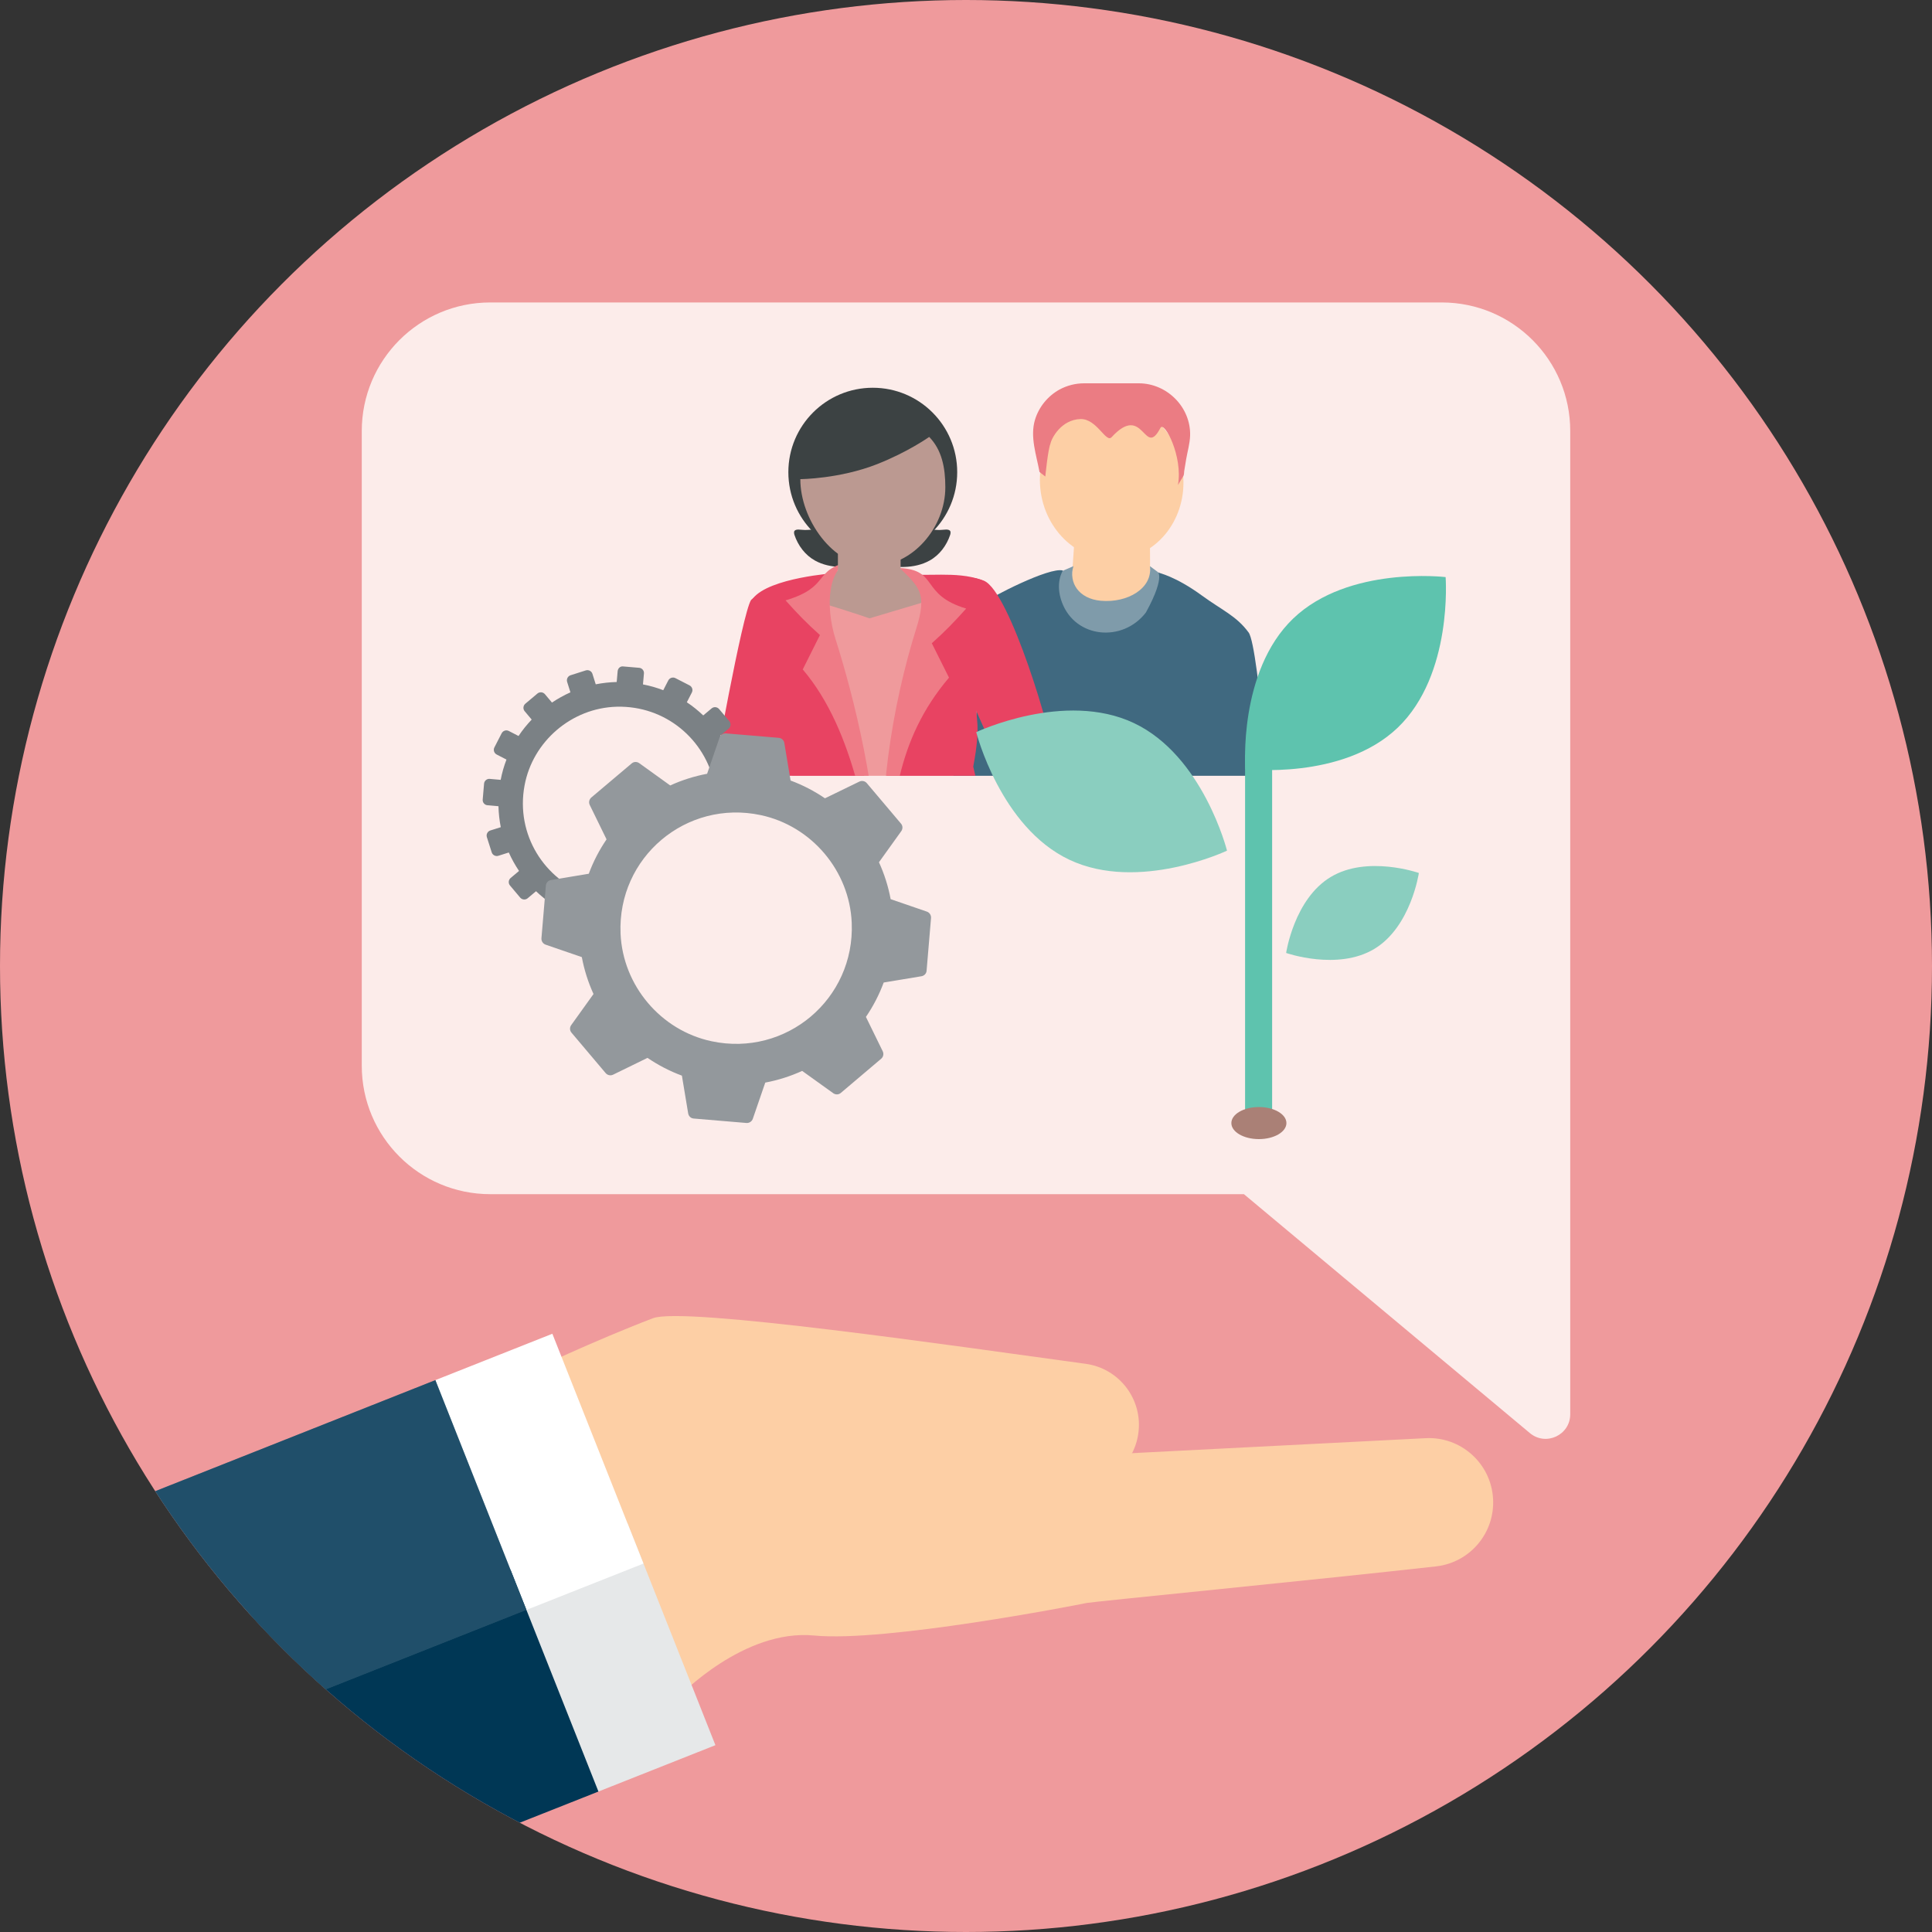 <?xml version="1.0" encoding="utf-8"?>
<!-- Generator: Adobe Illustrator 26.0.3, SVG Export Plug-In . SVG Version: 6.00 Build 0)  -->
<svg version="1.1" id="Electricity" xmlns="http://www.w3.org/2000/svg" xmlns:xlink="http://www.w3.org/1999/xlink" x="0px"
	 y="0px" viewBox="0 0 200 200" style="enable-background:new 0 0 200 200;" xml:space="preserve">
<rect x="0" y="0" width="200" height="200" fill="#333333" stroke="none"/>
<style type="text/css">
	
		.st0{clip-path:url(#SVGID_00000165210330127445845290000010389181002980679317_);fill-rule:evenodd;clip-rule:evenodd;fill:#EF9A9C;}
	.st1{clip-path:url(#SVGID_00000165210330127445845290000010389181002980679317_);fill-rule:evenodd;clip-rule:evenodd;fill:none;}
	.st2{clip-path:url(#SVGID_00000165210330127445845290000010389181002980679317_);}
	.st3{fill:#FDCFA5;}
	.st4{fill-rule:evenodd;clip-rule:evenodd;fill:#E6E8E9;}
	.st5{fill-rule:evenodd;clip-rule:evenodd;fill:#FFFFFF;}
	.st6{fill-rule:evenodd;clip-rule:evenodd;fill:#003755;}
	.st7{fill-rule:evenodd;clip-rule:evenodd;fill:#406980;}
	.st8{opacity:0.5;fill-rule:evenodd;clip-rule:evenodd;fill:#003755;}
	.st9{clip-path:url(#SVGID_00000165210330127445845290000010389181002980679317_);fill:#FCECEA;}
	.st10{clip-path:url(#SVGID_00000098911691366147688920000010978977011205199527_);}
	.st11{fill:#FDDCC3;}
	.st12{fill-rule:evenodd;clip-rule:evenodd;fill:#FBDCBC;}
	.st13{fill:#EB7C83;}
	.st14{fill:#3C4243;}
	.st15{fill:#6B6F71;}
	.st16{fill-rule:evenodd;clip-rule:evenodd;fill:#7F9BAA;}
	.st17{fill-rule:evenodd;clip-rule:evenodd;fill:#FDCFA5;}
	.st18{fill:#406980;}
	.st19{fill:none;stroke:#FFFFFF;stroke-width:0.276;stroke-linecap:round;stroke-miterlimit:10;}
	.st20{fill:#BB9991;}
	.st21{fill-rule:evenodd;clip-rule:evenodd;fill:#B28478;}
	.st22{fill-rule:evenodd;clip-rule:evenodd;fill:#E84362;}
	.st23{fill-rule:evenodd;clip-rule:evenodd;fill:#EF9A9C;}
	.st24{fill:#E84362;}
	.st25{fill-rule:evenodd;clip-rule:evenodd;fill:#EF7B86;}
	.st26{fill:#F8B886;}
	.st27{fill:none;stroke:#FFFFFF;stroke-width:0.273;stroke-linecap:round;stroke-miterlimit:10;}
	.st28{fill:#7B8185;}
	.st29{fill:#93989C;}
	.st30{fill:#5EC3AE;}
	.st31{fill:#8ACEBF;}
	.st32{fill:#AA8076;}
</style>
<g>
	<defs>
		<circle id="SVGID_1_" cx="100" cy="100" r="100"/>
	</defs>
	<clipPath id="SVGID_00000183223739512934630550000009521874879233058475_">
		<use xlink:href="#SVGID_1_"  style="overflow:visible;"/>
	</clipPath>
	
		<circle style="clip-path:url(#SVGID_00000183223739512934630550000009521874879233058475_);fill-rule:evenodd;clip-rule:evenodd;fill:#EF9A9C;" cx="100" cy="100" r="100"/>
	
		<circle style="clip-path:url(#SVGID_00000183223739512934630550000009521874879233058475_);fill-rule:evenodd;clip-rule:evenodd;fill:none;" cx="100" cy="100" r="100"/>
	
		<circle style="clip-path:url(#SVGID_00000183223739512934630550000009521874879233058475_);fill-rule:evenodd;clip-rule:evenodd;fill:none;" cx="100" cy="100" r="100"/>
	
		<circle style="clip-path:url(#SVGID_00000183223739512934630550000009521874879233058475_);fill-rule:evenodd;clip-rule:evenodd;fill:none;" cx="100" cy="100" r="100"/>
	
		<circle style="clip-path:url(#SVGID_00000183223739512934630550000009521874879233058475_);fill-rule:evenodd;clip-rule:evenodd;fill:none;" cx="100" cy="100" r="100"/>
	
		<circle style="clip-path:url(#SVGID_00000183223739512934630550000009521874879233058475_);fill-rule:evenodd;clip-rule:evenodd;fill:none;" cx="100" cy="100" r="100"/>
	
		<circle style="clip-path:url(#SVGID_00000183223739512934630550000009521874879233058475_);fill-rule:evenodd;clip-rule:evenodd;fill:none;" cx="100" cy="100" r="100"/>
	<g style="clip-path:url(#SVGID_00000183223739512934630550000009521874879233058475_);">
		<path class="st3" d="M54.77,141.99c0,0,6.79-3.23,12.83-5.53c3.2-1.22,31.35,2.89,44.78,4.72c3.53,0.48,5.98,3.75,5.45,7.27v0
			c-0.5,3.35-3.53,5.72-6.9,5.41c-8.9-0.83-24.83-2.1-27.25-0.8C80.28,154.88,54.77,141.99,54.77,141.99z"/>
		<path class="st3" d="M99.56,151.33l48.02-2.45c3.64-0.19,6.76,2.6,6.98,6.24v0c0.22,3.54-2.37,6.63-5.89,7.03
			c-11.73,1.32-35.59,3.66-36.19,3.79c-1.07,0.23-20.87,4.08-28.18,3.37c-7.31-0.72-14.03,6.32-14.03,6.32l-16.79-32.8l11.27-4.9
			L99.56,151.33z"/>
		<g>
			<polygon class="st4" points="64.97,157.71 74.06,180.66 61.95,185.46 54.18,175.86 52.85,162.51 56.2,156.24 64.97,157.71 			"/>
			<polygon class="st5" points="57.18,138.07 66.61,161.86 54.49,166.66 47.79,155.56 45.07,142.87 57.18,138.07 			"/>
			<polygon class="st6" points="52.85,162.51 61.95,185.46 14.98,204.07 5.89,181.13 32.55,162.64 52.85,162.51 			"/>
			<polygon class="st7" points="45.07,142.87 54.49,166.65 7.53,185.26 -1.9,161.49 45.07,142.87 			"/>
			<polygon class="st8" points="45.07,142.87 54.49,166.65 7.53,185.26 -1.9,161.49 45.07,142.87 			"/>
		</g>
	</g>
	<path style="clip-path:url(#SVGID_00000183223739512934630550000009521874879233058475_);fill:#FCECEA;" d="M50.75,31.31h98.5
		c7.35,0,13.3,5.96,13.3,13.3v51.48v14.23v36.08c0,2.16-2.52,3.34-4.18,1.95l-29.6-24.73H50.75c-7.35,0-13.3-5.96-13.3-13.3v-65.7
		C37.45,37.27,43.4,31.31,50.75,31.31z"/>
	<g style="clip-path:url(#SVGID_00000183223739512934630550000009521874879233058475_);">
		<defs>
			<rect id="SVGID_00000158747691129907927220000012280211243424676021_" x="71.26" y="28.33" width="63.86" height="51.98"/>
		</defs>
		<clipPath id="SVGID_00000110440551451341465720000012821840310837249679_">
			<use xlink:href="#SVGID_00000158747691129907927220000012280211243424676021_"  style="overflow:visible;"/>
		</clipPath>
		<g style="clip-path:url(#SVGID_00000110440551451341465720000012821840310837249679_);">
			<g>
				<g>
					<path class="st11" d="M105.93,106.64c0.05-1.05-1.36-1.47-2.41-2.04c-0.31-0.37-0.76-0.83-1.02-1.43
						c-0.22-0.51-0.33-1.03,0.14-1.45c0.26-0.24,0.59,0.01,0.59,0.01l0.52-1.21c-0.62-0.66-1.76-0.73-2.35-1.03
						c-0.21-0.11-0.43-0.15-0.87-0.19c-0.04,0-0.1-0.15-0.16-0.3c0,0-1.23,0.46-1.94,1.03c-0.71,0.57-1.03,1.46-1.03,1.46
						c0.35,0.82,1.55,3.47,2.28,4.42c0.28,0.37,0.98,0.8,1.76,1.16c0.07,0.04,0.14,0.07,0.24,0.11c0,0,0.01,0,0.01,0
						c0.5,0.22,1.03,0.4,1.5,0.52c1.03,0.32,1.69,0.31,2.62-0.54C105.94,107.02,105.93,106.64,105.93,106.64z"/>
					<path class="st12" d="M106.37,107.94c-1.31,1.2-2.09,0.72-4.13,0.01c-1.18-0.41-0.25-1.33,0.06-1.96
						c0.3-0.63,1.46-0.71,2.59-0.18C106.01,106.36,106.91,107.45,106.37,107.94z"/>
					<polyline class="st3" points="110.73,63.11 111.41,53.29 119.03,53.51 119.08,63.15 					"/>
					<path class="st3" d="M122.47,49.1c-0.43-4.46-4.09-7.76-8.17-7.36c-4.08,0.39-7.04,4.33-6.61,8.79
						c0.43,4.46,4.09,7.76,8.17,7.36C119.94,57.49,122.9,53.56,122.47,49.1z"/>
					<path class="st13" d="M108.21,49.33l-0.6-0.47c-0.32-1.75-1-3.64-0.47-5.4c0.4-1.33,1.33-2.47,2.55-3.14
						c0.78-0.42,1.65-0.64,2.54-0.64h5.66c2.92,0,5.4,2.48,5.31,5.42c-0.03,0.82-0.26,1.59-0.4,2.39c-0.07,0.42-0.14,0.85-0.21,1.27
						c-0.02,0.14-0.01,0.4-0.09,0.52l-0.56,0.93c0.54-2.95-1.42-6.68-1.81-5.92c-1.69,3.25-1.7-2.69-5.06,0.97
						c-0.58,0.63-1.53-1.93-3.22-1.88c-2,0.06-3.01,2-3.11,2.56C108.48,46.54,108.21,49.33,108.21,49.33z"/>
					<path class="st14" d="M112.83,171.08c0-0.06,0.01-0.13,0.02-0.19c0.04-1.24,0.32-4.28,1.84-7.78c0.08-0.17,4.85-0.23,5.55-0.22
						h0.02c-0.21,1.31,0.66,2.59,1.73,3.37c2.48,1.81,5.57,2.69,8.44,3.65c0.04,0.01,0.08,0.03,0.12,0.05
						c0.53,0.09,0.94,0.56,0.94,1.11v0.26c0,0.62-0.51,1.13-1.13,1.13h-16.4c-0.57,0-1.04-0.43-1.11-0.97l0,0c0,0,0-0.02,0-0.04
						c0-0.04-0.01-0.08-0.01-0.12V171.08z"/>
					<path class="st14" d="M97.14,175.28c0,0,0.43-6.97,0.43-6.99c0-0.04,1.05-0.08,2.25-0.11v-0.04c0.25,0.01,0.51,0.01,0.77,0.02
						c0.26-0.01,0.52-0.01,0.77-0.02v0.04c1.19,0.03,2.25,0.07,2.25,0.11c0,0.02,1.31,6.99,1.31,6.99s0.55,1.9-3.58,1.9
						C96.88,177.18,97.14,175.28,97.14,175.28"/>
					<path class="st15" d="M124.72,104.76l-0.58-5.66l-1.22-0.87l-10.55-0.17l-10.33,0.92c-1.22,6.52-2.84,4.43-1.36,10.84
						c1.15,4.98-4.45,49.14-4.45,58.8h0.58c3.18,0.05,5.51,0.15,8.67-0.23l0.29-7.4l0.38-8.5l0.29-4.6c0,0,5.77-32.12,6.25-34.02
						l0.73,6.9c0,0,0.16,9.98-0.23,15.01c-0.39,5.03-0.43,22.4-0.48,24.04c-0.05,1.63,0.02,7.51,0.02,7.51l10.78-1.11
						C123.57,165.16,124.77,109.46,124.72,104.76z"/>
					<path class="st16" d="M108.29,59.84l2.83-1.23c-0.51,1.69,0.54,3.37,2.83,3.58c2.76,0.25,5.39-1.28,5.09-3.58
						c0-0.02,3.14,2.36,3.88,2.97l-0.51,3.49l-7.23,10.2l-3.06,1.36l-1.53-4l-2.55-6.72l0.08-4.76L108.29,59.84z"/>
					<path class="st17" d="M130.52,95.46c-0.31,2.03-0.79,4.06-1.73,7.77c-0.23,0.9-0.26,1.44-0.43,2.28
						c-0.09,0.44-0.33,0.87-0.31,1.33c0.03,0.61,0.46,1.17,0.48,1.78c0.02,1.29-1.48,4.48-1.81,4.84c-0.18,0.2-2.27,0.9-2.52,0.95
						c-0.21,0.04-1.36,0.41-1.79,0.46c-0.49,0.06-0.64-0.11-0.45-0.64c0.12-0.34,1.14-1.3,1.3-1.46c0.21-0.2,0.5-0.32,0.65-0.57
						c0.09-0.15,0.31-1.99,0.3-2.28c-0.01-0.25-0.11-0.5-0.27-0.68c-0.06-0.06-0.17,0.09-0.19,0.17c-0.09,0.28-0.1,0.59-0.14,0.88
						c-0.05,0.39-0.01,0.8-0.14,1.18c-0.11,0.31-0.27,0.65-0.55,0.81c-0.23,0.14-0.56,0.1-0.8-0.02c-0.19-0.09-0.35-0.32-0.34-0.54
						c0.03-0.57,0.38-2.9,0.51-3.51c0.06-0.28,0.56-1.26,0.72-1.48c0.36-0.49,0.91-0.82,1.28-1.31c0.64-0.85,0.81-1.47,0.99-2.45
						c0.68-3.59,0.71-4.81,0.64-7.68L130.52,95.46z"/>
					<path class="st18" d="M129.26,65.48c-1.25-1.71-2.72-2.29-4.81-3.81c-2.82-2.06-4.49-2.34-4.54-2.41
						c-0.26-0.18,0.94,0.1-1.29,4.15c-2.41,3.13-7.3,2.67-8.69-1.06c-0.75-2.01,0.1-3.29,0.1-3.29c-1.39-0.4-7.53,2.78-8.32,3.42
						c-2.93,2.76-5.62,17.86-6.31,21.9c-0.8,4.65,1.23,16.28,1.72,17.18c0.72-0.55,2.3-0.5,4-2.02l-0.36-1.95c0,0,0.72-7.9,0.78-9.3
						c0.16-4.01,1.9-9.89,1.97-12.17c0.92,3.43-2.48,19.27-1.35,20.15l-0.22,2.76c6.6,3.1,15.98,2.45,22.1,0.12
						c0,0,0.62-11.86,0.5-15.88c0-0.01,0-2.19,0-2.21c0.18,1.94,1.21,7.71,1.4,9.65c0.2,2.02-0.73,7.76-0.73,7.76l5.82,0.09
						c0,0,0.75-3.49,0.75-8.98C131.78,86.82,130.34,66.96,129.26,65.48z"/>
				</g>
				<g>
					<path class="st19" d="M122.16,52.35"/>
					<path class="st19" d="M119.99,54.62"/>
				</g>
			</g>
			<g>
				<g>
					<path class="st20" d="M91.83,74.54l-3.68-0.29c0,0-1.7-4.72-1.7-4.91s-1.8-6.27-1.8-6.27l0.34-1.24c0,0,0.46-0.62,0.46-0.66
						c0-0.04,0.57-1.43,0.57-1.43l0.4-0.41l0.47-0.43l6.24-0.08l0.46,0.27l0.46,0.29l0.47,0.45l0.38,0.34l0.98,1.67l0.71,1.6
						l-3.54,10.19l-0.39,0.8L91.83,74.54z"/>
					<path class="st21" d="M92.41,105.63c0.99,10.32,1.76,12.74,1.25,21.96c-0.06,1.16-0.24,2.58-0.21,3.57
						c0.08,2.37-0.3,8.52-0.33,11.36c-0.05,4.98,0.93,10.61,0.66,16.45c-0.1,2.15-0.52,3.43-0.29,5.68c0.44,4.27,0.44,4.27,0.2,8.91
						c-0.05,0.96,4.23,1.84,4.46,1.61c1.18-1.17,1.25-1.34,1.07-3.18c-0.84-2.06-1.24-6.89-1.34-8.57
						c-0.39-6.48,1.9-27.99,2.32-32.56c1.78-10.74,2.06-14.65,1.75-25.93C101.96,104.92,92.51,105.66,92.41,105.63z"/>
					<path class="st22" d="M99.22,171.91c0.16,0.74,0.33,1.26,0.39,1.87c0.12,1.15-0.96,2.02-2.38,2.26
						c-1.22,0.2-2.74,0.2-3.26-0.76c-0.3-0.56-0.32-1.4-0.23-2.38C95.84,173.91,97.69,173.57,99.22,171.91z"/>
					<g>
						<path class="st21" d="M84.91,164.16c-0.07,0.65-0.19,3.11-0.52,5.47c-0.36,2.55-0.55,3.3-0.59,4.43
							c-0.05,1.15,1.08,1.96,2.52,2.1c1.23,0.12,2.75,0.02,3.21-0.97c0.71-1.55-0.75-4.95-0.81-7.96c-0.05-2.32,0.42-3.47,0.23-4.66
							c-0.14-0.89-0.56-0.97-0.49-3.02c0.19-6.33,2.25-32.17,2.26-32.34c0.55-7.57,1.26-15.11,1.06-22.57l-9.67-0.71
							c0.31,7.96,0.18,10.07,0.99,19.3C83.72,130.26,85.01,161.74,84.91,164.16z"/>
						<path class="st22" d="M84.01,172.18c-0.12,0.75-0.18,1.26-0.21,1.88c-0.05,1.15,1.08,1.96,2.52,2.1
							c1.23,0.12,2.75,0.02,3.21-0.97c0.27-0.58,0.23-1.41,0.07-2.39C87.58,173.94,85.64,173.73,84.01,172.18z"/>
					</g>
					<path class="st23" d="M99.07,61.31c-0.25,1.2-0.39,4.43,0.68,7.47c0.37,1.04,1.78,2.51,1.23,5.97
						c-0.17,1.08-0.57,2.53-2.09,3.89c-0.28,3.87-1,2.75-0.39,7.72c1.8,14.54,2.11,2.79,3.81,11.59c2.88,11.71-2.65,54.54-3,65.39
						c-3.86,0.35-6.9-0.07-6.9-0.07s-0.38-51.31-0.42-53.96c0-0.14-1.25,54.31-1.25,54.31c-3.61,0.51-6.94-0.63-6.94-0.63
						c-0.91-7.99-3.92-57.58-3.73-61.77c0.37-7.99,2.5-3.64,2.88-11.99c0.17-3.72-0.55-6.49-1.27-10.82
						c-3.12-3.72-1.87-6.15-1.24-8.21c1.33-3.89,0.99-6.47,0.87-8.67c2.42,0.31,8.7,2.48,8.7,2.48"/>
					<path class="st24" d="M100.75,79.36c0.86-4.51,0.18-5.09,0.35-6.16c0.2-1.26,0.02-0.7-0.16-1.51
						c-0.04-0.68-0.08-1.35,0.06-1.84c0.47-1.62,2.17-1.77,2.85-2.76c1.15-1.68-0.41-3.89-0.6-4.57c-0.49-1.76-0.98-2.24-1.7-2.5
						c-2.53-0.93-5.97-0.27-7.49-0.64c0.61,1.55,1.9,0.98,1.25,5.51c-0.39,2.73-0.78,4.95-1.14,6.86c-0.14,0.1-0.28,0.19-0.43,0.28
						c-1.67,4.76-2.32,9.09-2.34,15.58h-0.29c-0.4-4.1-1.72-7.66-3.02-11.09c-0.7-3.9-1.63-7.77-2.87-11.71
						c-0.66-2.1,0.39-3.56,0.8-5.07l0.4-0.41c0,0-6.77,0.46-8.48,2.62c-0.29,0.37,3.21-0.32,1.51,1.6
						c-0.65,2.12-3.41,3.06-2.18,4.14c0.94,0.82,2.34,1.05,3.34,1.99c-0.06,0.17-0.11,0.35-0.17,0.53
						c-0.63,2.06-2.26,4.44,0.86,8.16c0.71,4.33-4.43,20.83-2.62,38.88c4.34,0.95,7.77,0.79,11.38,0.85
						c0.15-2.51,0.08-27.3,1.87-26.58c1.7,0.16,1.1,24.96,1.13,26.58c4.01,0.03,7.32,0.09,11.14-0.85
						C105.14,90.73,101.47,82.97,100.75,79.36z"/>
					<path class="st22" d="M101.86,60.12c2.68,1.11,7.09,15.97,7.37,18.86c0.17,1.72-0.25,3.26-2.89,3.96
						c-0.54,0.14-1.14-0.51-1.52-1.25c-1.42-2.78-4.27-9.11-5.48-12.18c-0.86-2.18-1.33-4.12-1.86-6.1
						C96.76,60.68,99.18,59.02,101.86,60.12z"/>
					<path class="st14" d="M82.21,55.25c0.01,0.04,0.02,0.08,0.03,0.12c0.37,1.1,1.1,2.09,2.13,2.66c0.79,0.44,1.7,0.63,2.59,0.66
						c0.6,0.02,1.21-0.02,1.8-0.13c0.07-0.01,0.14-0.03,0.2-0.04v-6.21c-0.8,0.94-1.85,1.65-3,2.07c-0.53,0.19-1.07,0.33-1.63,0.41
						c-0.26,0.04-0.53,0.06-0.79,0.07c-0.29,0.02-0.58-0.03-0.88-0.04c-0.15,0-0.33,0.02-0.42,0.14
						C82.19,55.06,82.19,55.15,82.21,55.25"/>
					<path class="st14" d="M98.39,55.25c-0.01,0.04-0.02,0.08-0.03,0.12c-0.37,1.1-1.1,2.09-2.13,2.66
						c-0.79,0.44-1.7,0.63-2.59,0.66c-0.6,0.02-1.21-0.02-1.8-0.13c-0.07-0.01-0.14-0.03-0.2-0.04v-6.21c0.8,0.94,1.85,1.65,3,2.07
						c0.53,0.19,1.07,0.33,1.63,0.41c0.26,0.04,0.53,0.06,0.79,0.07c0.29,0.02,0.58-0.03,0.88-0.04c0.15,0,0.33,0.02,0.42,0.14
						C98.41,55.06,98.41,55.15,98.39,55.25"/>
					<path class="st25" d="M88.14,58.1c-2.36,0.47-2.78,4.48-1.64,8.08c1.85,5.84,4.45,15.9,4.55,26.13
						c-1.21-6.27-2.44-16.54-7.95-23.01l1.78-3.56c-1.39-1.24-2.31-2.2-3.56-3.59C86.12,60.72,84.01,58.95,88.14,58.1z"/>
					<path class="st25" d="M93.14,58.8c2.05,1.98,2.85,2.67,1.71,6.27c-2.4,7.59-4.36,18.79-2.93,26.44
						c0.32-7.78,0.82-14.89,6.32-21.36l-1.78-3.56c1.39-1.24,2.31-2.2,3.56-3.59C95.23,61.56,97.2,59.01,93.14,58.8z"/>
					<path class="st20" d="M107.21,93.69c-0.58,1.42,0.51,1.59,0.76,2.94c0.09,0.51,0.12,0.92,0.19,1.93
						c0.05,0.62,0.1,0.48,0.07,1.69c-0.03,1.21-2.99,3.62-3.54,3.78c-0.56,0.16-0.94-2.61-1.04-3.17c-0.05,0.25-0.11,0.53-0.17,0.81
						c-0.1,0.91-1,2.11-1.41,1.65l0.11-2.9c0.03-0.8,0.09-1.5,0.23-2.16l1.11-2.79c0.5-0.82,0.96-0.96,1.21-1.28"/>
					<line class="st26" x1="96.74" y1="81.3" x2="96.74" y2="81.3"/>
					<path class="st22" d="M103.19,95.47c-0.02,0.03,0.23,0.13,0.22,0.16c1.46-0.66,2.6-0.93,4.26-0.61
						c0.01-0.05,0.02-0.1,0.02-0.15c0.51-3.32,0.85-8.38,1.49-12.23c0.11-0.68,0.49-2.36,0.04-3.66c-0.31-0.88-1.46-1.88-2.16-2
						c-1.29-0.21-2.5,1.54-2.95,4.13C103.53,84.49,103.53,94.75,103.19,95.47z"/>
					<path class="st22" d="M77.75,62.11c-0.93,1.46-3.91,18.35-3.91,18.35c-0.05,3.86,0.03,6.65,2.79,6.57
						c0.56-0.02,0.92-1.26,1.46-1.89c1.44-1.68,2.88-10.99,3.45-14.25c0.4-2.3,0.47-4.3,0.6-6.35
						C82.31,61.71,79.15,60.73,77.75,62.11z"/>
					<path class="st20" d="M74.04,83.05c-0.31,0.64,0.05,1.93,0.59,2.69c0.79,1.12,2.38,1.79,2.99,2.1
						c3.5,1.72,7.47,4.01,10.46,5.53c1.36,0.69,0.91,0.39,1.61,1.57c0.27,0.45,0.51,0.77,1.12,1.59c0.37,0.5,0.24,0.43,1.05,1.32
						c0.81,0.9,4.62,0.79,5.15,0.54c0.53-0.24-0.99-2.59-1.28-3.08c0.2,0.16,0.43,0.33,0.65,0.5c0.67,0.62,2.13,0.94,2.14,0.33
						l-1.98-2.13c-0.54-0.59-1.05-1.07-1.58-1.48l-2.66-1.39c-0.92-0.29-1.35-0.1-1.75-0.18c-0.79-0.14-8.37-6.43-11.45-7.91
						C76.74,81.91,74.61,81.88,74.04,83.05"/>
					<path class="st22" d="M74.07,82.93c0.58-1.17,2.71-1.13,5.07,0.01c3.08,1.49,11.31,7.72,12.1,7.86
						c0.04,0.01,0.07,0.01,0.11,0.02c-1.39,0.8-2.27,1.57-2.98,3.11c-0.04-0.02-0.09-0.04-0.14-0.07
						c-2.99-1.52-7.31-4.19-10.81-5.92c-0.61-0.3-2.21-0.98-3-2.1C73.89,85.08,73.76,83.56,74.07,82.93"/>
					<g>
						<rect x="86.74" y="54.44" class="st20" width="6.49" height="6.87"/>
					</g>
				</g>
				<path class="st14" d="M90.35,57.62c-4.83,0-8.74-3.91-8.74-8.74s3.91-8.74,8.74-8.74c4.83,0,8.74,3.91,8.74,8.74
					S95.18,57.62,90.35,57.62"/>
				<path class="st20" d="M90.35,58.6c4.15,0,7.51-4.02,7.51-8.16c0-2.03-0.36-3.86-1.67-5.21c0,0-2.18,1.55-5.37,2.81
					c-3.9,1.54-7.97,1.56-7.97,1.56C82.84,53.73,86.2,58.6,90.35,58.6"/>
			</g>
			<g>
				<path class="st27" d="M97.35,53.13"/>
				<path class="st27" d="M95.25,55.35"/>
			</g>
		</g>
	</g>
	<g style="clip-path:url(#SVGID_00000183223739512934630550000009521874879233058475_);">
		<g>
			<path class="st28" d="M63.94,69.47l-0.1,1.13c-0.74,0.02-1.46,0.1-2.17,0.24l-0.34-1.08c-0.09-0.29-0.4-0.45-0.69-0.36l-1.57,0.5
				c-0.29,0.09-0.45,0.4-0.36,0.69l0.34,1.08c-0.67,0.3-1.3,0.65-1.91,1.06l-0.73-0.87c-0.2-0.23-0.54-0.26-0.77-0.07l-1.26,1.06
				c-0.23,0.2-0.26,0.54-0.07,0.77l0.73,0.87c-0.5,0.53-0.96,1.09-1.36,1.7l-1.01-0.52c-0.27-0.14-0.6-0.03-0.74,0.24l-0.75,1.46
				c-0.14,0.27-0.03,0.6,0.24,0.74l1.01,0.52c-0.26,0.67-0.46,1.37-0.6,2.1l-1.13-0.1c-0.3-0.03-0.57,0.2-0.59,0.5l-0.14,1.64
				c-0.03,0.3,0.2,0.57,0.5,0.59l1.13,0.1c0.02,0.74,0.1,1.46,0.24,2.17l-1.08,0.34c-0.29,0.09-0.45,0.4-0.36,0.69l0.5,1.57
				c0.09,0.29,0.4,0.45,0.69,0.36l1.08-0.34c0.3,0.67,0.65,1.3,1.06,1.91l-0.87,0.73c-0.23,0.2-0.26,0.54-0.07,0.77l1.06,1.26
				c0.2,0.23,0.54,0.26,0.77,0.07l0.87-0.73c0.53,0.5,1.09,0.96,1.7,1.36l-0.52,1.01c-0.14,0.27-0.03,0.6,0.24,0.74l0.24,0.13
				l3.49-2.51l0.29-0.35c-4.56-1.54-7.57-6.24-6.63-11.32c0.84-4.58,4.89-8.04,9.54-8.16c5.06-0.13,9.16,3.4,10.11,7.99l0.19-0.11
				l3.5-2.16l-0.25-0.79c-0.09-0.29-0.4-0.45-0.69-0.36l-1.08,0.34c-0.3-0.67-0.65-1.3-1.06-1.91l0.87-0.73
				c0.23-0.2,0.26-0.54,0.07-0.77l-1.06-1.26c-0.2-0.23-0.54-0.26-0.77-0.07l-0.87,0.73c-0.53-0.5-1.09-0.96-1.7-1.36l0.52-1.01
				c0.14-0.27,0.03-0.6-0.24-0.74l-1.46-0.75c-0.27-0.14-0.6-0.03-0.74,0.24l-0.52,1.01c-0.67-0.26-1.37-0.46-2.1-0.6l0.1-1.13
				c0.03-0.3-0.2-0.57-0.5-0.59l-1.64-0.14C64.23,68.94,63.97,69.17,63.94,69.47z"/>
			<path class="st29" d="M80.61,76.38l-5.46-0.46c-0.29-0.02-0.56,0.15-0.66,0.43l-1.29,3.75c-1.33,0.25-2.62,0.66-3.82,1.21
				L66.17,79c-0.24-0.17-0.56-0.16-0.78,0.03l-4.18,3.53c-0.22,0.19-0.29,0.5-0.16,0.77l1.74,3.56c-0.75,1.1-1.37,2.29-1.84,3.56
				l-3.91,0.65c-0.29,0.05-0.51,0.28-0.53,0.57l-0.46,5.46c-0.02,0.29,0.15,0.56,0.43,0.66l3.75,1.29c0.25,1.33,0.66,2.62,1.21,3.82
				l-2.31,3.22c-0.17,0.24-0.16,0.56,0.03,0.78l3.54,4.19c0.19,0.22,0.5,0.29,0.77,0.16l3.56-1.74c1.1,0.75,2.29,1.37,3.56,1.84
				l0.65,3.91c0.05,0.29,0.28,0.51,0.57,0.53l5.46,0.46c0.29,0.02,0.56-0.15,0.66-0.43l1.29-3.75c1.33-0.25,2.61-0.66,3.82-1.21
				l3.22,2.31c0.24,0.17,0.56,0.16,0.78-0.03l4.18-3.54c0.22-0.19,0.29-0.5,0.16-0.77l-1.74-3.56c0.75-1.1,1.37-2.29,1.84-3.56
				l3.91-0.65c0.29-0.05,0.51-0.28,0.53-0.57l0.46-5.46c0.02-0.29-0.15-0.56-0.43-0.66l-3.75-1.29c-0.25-1.33-0.66-2.62-1.21-3.82
				l2.31-3.22c0.17-0.24,0.16-0.56-0.03-0.78l-3.54-4.19c-0.19-0.22-0.5-0.29-0.77-0.16l-3.56,1.73c-1.1-0.75-2.29-1.37-3.56-1.84
				l-0.65-3.91C81.14,76.62,80.9,76.4,80.61,76.38z M88.17,95.53c0.33,7.89-6.79,13.9-14.51,12.26c-5.26-1.12-9.19-5.77-9.42-11.15
				c-0.33-7.89,6.79-13.9,14.51-12.26C84.02,85.5,87.95,90.16,88.17,95.53z"/>
		</g>
	</g>
	<g style="clip-path:url(#SVGID_00000183223739512934630550000009521874879233058475_);">
		<g>
			<path class="st30" d="M128.92,79.61c0,0,10.05,1.2,15.78-4.29c5.72-5.49,4.95-15.58,4.95-15.58s-10.05-1.2-15.78,4.29
				C128.15,69.52,128.92,79.61,128.92,79.61z"/>
			<path class="st31" d="M110.7,89c7.17,3.39,16.32-0.94,16.32-0.94s-2.47-9.82-9.64-13.21c-7.17-3.39-16.32,0.94-16.32,0.94
				S103.54,85.62,110.7,89z"/>
			<path class="st31" d="M137.75,90.79c-3.79,2.28-4.61,7.86-4.61,7.86s5.33,1.87,9.13-0.42c3.79-2.28,4.61-7.86,4.61-7.86
				S141.54,88.5,137.75,90.79z"/>
			<path class="st30" d="M128.89,78.1v37.42c0,0.77,0.63,1.4,1.4,1.4c0.77,0,1.4-0.63,1.4-1.4V78.99
				C130.75,78.56,129.33,78.92,128.89,78.1z"/>
		</g>
		<ellipse class="st32" cx="130.32" cy="116.26" rx="2.85" ry="1.66"/>
	</g>
</g>
</svg>
